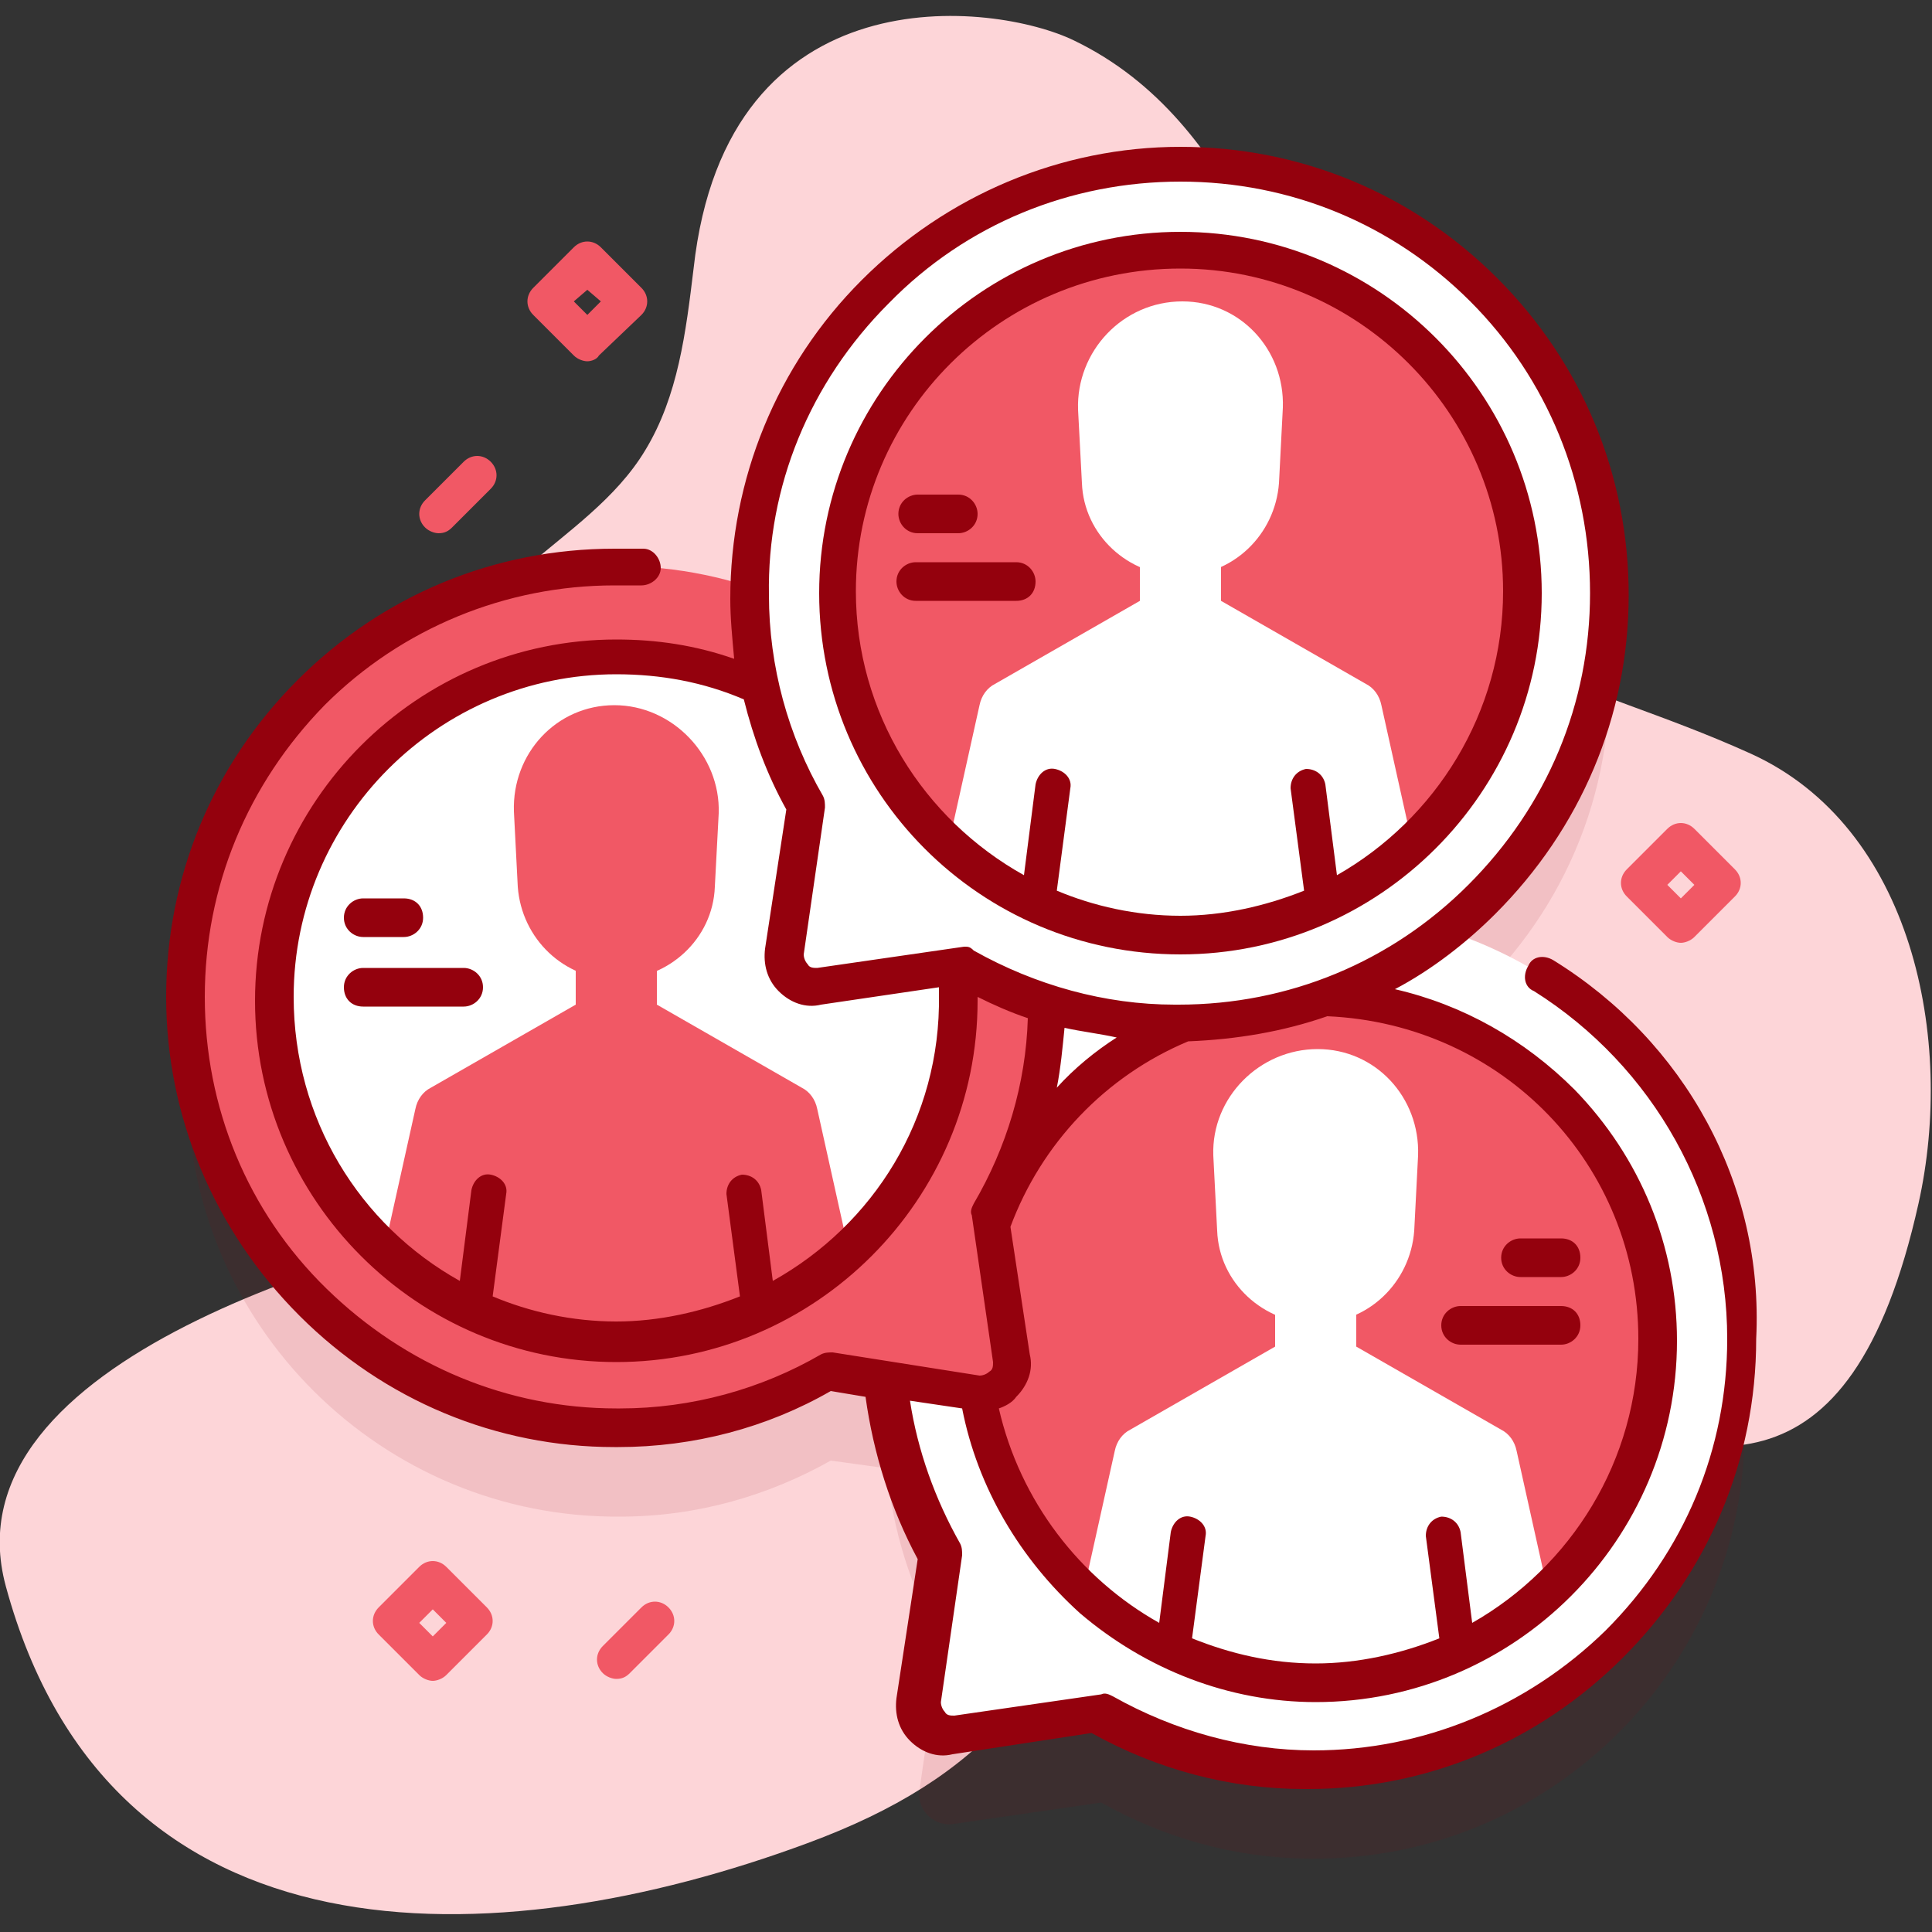 <?xml version="1.0" encoding="UTF-8"?> <!-- Generator: Adobe Illustrator 21.0.1, SVG Export Plug-In . SVG Version: 6.00 Build 0) --> <svg xmlns="http://www.w3.org/2000/svg" xmlns:xlink="http://www.w3.org/1999/xlink" id="Capa_1" x="0px" y="0px" viewBox="0 0 100 100" style="enable-background:new 0 0 100 100;" xml:space="preserve"><rect x="0" y="0" width="100" height="100" fill="#333333" stroke="none"/> <style type="text/css"> .st0{fill:#FDD5D8;} .st1{opacity:0.1;fill:#94010D;enable-background:new ;} .st2{fill:#FFFFFF;} .st3{fill:#F15865;} .st4{fill:#94010D;} </style> <g> <path class="st0" d="M55.6,2.1c8.7,4.2,11,14.7,15,22.8c5.1,10.4,10.7,9.9,20,14.1c8.4,3.8,10.6,14.8,8.7,23.3 c-7.1,31.8-31.1-10-41.3,16.1c-3.4,8.8-7,13.6-16.2,17c-16.2,6-36.1,6.6-41.5-13.3C-2.9,70.3,19.2,64.4,28,62.7 c7.6-1.5,34-6.5,30.1-16.5c-1.8-4.5-23.4-0.3-29.5-3c-6.6-2.9-6.6-9.4-1.4-13.8c2.2-1.9,4.7-3.6,6.2-6.1c1.7-2.8,2.1-6.1,2.5-9.4 C37.6-1.6,51.5,0.1,55.6,2.1L55.6,2.1z"></path> </g> <g> <g> <path class="st1" d="M74.8,52.8c5.2-4.1,8.5-10.4,8.5-17.4c0-12.3-10-22.3-22.3-22.3c-12.2,0-22.1,9.9-22.2,22 C36.7,34.4,34.3,34,32,34C19.7,34,9.7,44,9.7,56.3s10.1,22.3,22.4,22.2c4,0,7.7-1.1,10.9-2.9l2.9,0.4c0.3,3.3,1.3,6.3,2.8,9 l-1.1,7.6c-0.2,1.1,0.8,2,1.8,1.8l7.6-1.1c3.2,1.8,6.9,2.9,10.9,2.9c12.3,0.1,22.4-9.9,22.4-22.2C90.3,64.1,83.8,55.7,74.8,52.8z"></path> <g> <g> <path class="st2" d="M68,47.1c-12.3,0-22.3,10.1-22.2,22.4c0,4,1.1,7.7,2.9,10.9L47.6,88c-0.2,1.1,0.8,2,1.8,1.8l7.6-1.1 c3.2,1.8,6.9,2.9,10.9,2.9c12.3,0.1,22.4-9.9,22.4-22.2C90.3,57,80.3,47.1,68,47.1z"></path> <circle class="st3" cx="68.1" cy="69.3" r="17.7"></circle> <g> <g> <g> <g> <path class="st2" d="M80.1,82.3c-3.2,2.9-7.4,4.7-12,4.7s-8.9-1.8-12-4.7l1.6-7.2c0.1-0.5,0.4-0.9,0.8-1.1l7.5-4.3v-2.6h4.2 v2.6l7.5,4.3c0.4,0.2,0.7,0.6,0.8,1.1L80.1,82.3z"></path> </g> </g> <g> <g> <path class="st2" d="M62.8,59.8l0.2,3.9c0.1,2.7,2.4,4.8,5.1,4.8s4.9-2.1,5.1-4.8l0.2-3.9c0.1-3-2.2-5.5-5.2-5.5 S62.7,56.8,62.8,59.8z"></path> </g> </g> </g> </g> </g> <g> <path class="st3" d="M32,29.3c12.3,0,22.3,10.1,22.2,22.4c0,4-1.1,7.7-2.9,10.9l1.1,7.6c0.2,1.1-0.8,2-1.8,1.8L43,70.9 c-3.2,1.8-6.9,2.9-10.9,2.9C19.8,73.9,9.7,63.9,9.7,51.6S19.7,29.3,32,29.3L32,29.3z"></path> <circle class="st2" cx="31.9" cy="51.6" r="17.7"></circle> <g> <g> <g> <g> <path class="st3" d="M19.9,64.6c3.2,2.9,7.4,4.7,12,4.7s8.9-1.8,12-4.7l-1.6-7.2c-0.1-0.5-0.4-0.9-0.8-1.1L34,52v-2.6h-4.2 V52l-7.5,4.3c-0.4,0.2-0.7,0.6-0.8,1.1L19.9,64.6z"></path> </g> </g> <g> <g> <path class="st3" d="M37.2,42.1L37,45.9c-0.1,2.7-2.4,4.8-5.1,4.8s-4.9-2.1-5.1-4.8L26.6,42c-0.1-3,2.2-5.5,5.2-5.5 S37.3,39.1,37.2,42.1L37.2,42.1z"></path> </g> </g> </g> </g> </g> <g> <path class="st2" d="M61,8.4c-12.3,0-22.3,10.1-22.2,22.4c0,4,1.1,7.7,2.9,10.9l-1.1,7.6c-0.2,1.1,0.8,2,1.8,1.8L50,50 c3.2,1.8,6.9,2.9,10.9,2.9C73.2,53,83.3,43,83.3,30.7S73.3,8.4,61,8.4z"></path> <circle class="st3" cx="61.1" cy="30.7" r="17.7"></circle> <g> <g> <g> <g> <path class="st2" d="M73.1,43.7c-3.2,2.9-7.4,4.7-12,4.7s-8.9-1.8-12-4.7l1.6-7.2c0.1-0.5,0.4-0.9,0.8-1.1l7.5-4.3v-2.6h4.2 v2.6l7.5,4.3c0.4,0.2,0.7,0.6,0.8,1.1L73.1,43.7z"></path> </g> </g> <g> <g> <path class="st2" d="M55.8,21.2L56,25c0.1,2.7,2.4,4.8,5.1,4.8c2.7,0,4.9-2.1,5.1-4.8l0.2-3.9c0.1-3-2.2-5.5-5.2-5.5 C58.1,15.6,55.7,18.2,55.8,21.2z"></path> </g> </g> </g> </g> </g> </g> <g> <path class="st4" d="M80.4,49.7c-0.5-0.3-1.1-0.2-1.3,0.3c-0.3,0.5-0.2,1.1,0.3,1.3c6.2,3.9,10,10.7,10,18c0,5.7-2.2,11-6.3,15.1 c-4.1,4-9.5,6.2-15.1,6.2c-3.6,0-7.2-1-10.4-2.8c-0.2-0.1-0.4-0.2-0.6-0.1l-7.6,1.1c-0.2,0-0.4,0-0.5-0.2 c-0.1-0.1-0.2-0.3-0.2-0.5l1.1-7.6c0-0.2,0-0.4-0.1-0.6c-1.3-2.3-2.2-4.8-2.6-7.4l2.7,0.4c0.8,4.1,3,7.8,6.1,10.6 c3.4,2.9,7.7,4.6,12.2,4.6c10.3,0,18.7-8.4,18.7-18.7c0-4.9-1.9-9.5-5.3-13c-2.6-2.6-5.8-4.4-9.3-5.2c1.9-1,3.7-2.4,5.2-3.9 c4.4-4.4,6.9-10.2,6.9-16.5c0-6.2-2.4-12-6.8-16.4S67.3,7.6,61.1,7.6l0,0c-6.2,0-12.1,2.5-16.5,6.9S37.8,24.8,37.8,31 c0,1,0.1,2,0.2,3.1c-2-0.7-4-1-6.1-1c-10.3,0-18.7,8.4-18.7,18.7s8.4,18.7,18.7,18.7s18.7-8.4,18.7-18.7c0-0.1,0-0.1,0-0.2 c0.8,0.4,1.7,0.8,2.6,1.1c-0.1,3.4-1.1,6.7-2.8,9.6c-0.1,0.2-0.2,0.4-0.1,0.6l1.1,7.6c0,0.2,0,0.4-0.2,0.5 c-0.1,0.1-0.3,0.2-0.5,0.2L43.1,70c-0.2,0-0.4,0-0.6,0.1c-3.1,1.8-6.7,2.8-10.4,2.8c-0.1,0-0.1,0-0.2,0c-5.6,0-10.9-2.2-15-6.2 s-6.3-9.4-6.3-15.1s2.2-11,6.2-15.1c4-4,9.4-6.2,15-6.2l0,0c0.4,0,0.9,0,1.4,0s1-0.4,1-0.9s-0.4-1-0.9-1s-1,0-1.5,0l0,0 c-6.2,0-12,2.4-16.4,6.8S8.6,45.4,8.6,51.6s2.5,12.1,6.9,16.5s10.2,6.8,16.3,6.8c0.1,0,0.1,0,0.2,0c3.9,0,7.7-1,11-2.9l1.8,0.3 c0.4,2.9,1.3,5.8,2.7,8.4l-1.1,7.2c-0.1,0.8,0.1,1.6,0.7,2.2c0.6,0.6,1.4,0.9,2.2,0.7l7.2-1.1c3.4,1.9,7.2,2.9,11,2.9 c0.1,0,0.1,0,0.2,0c6.1,0,11.9-2.4,16.3-6.8s6.9-10.2,6.9-16.5C91.3,61.3,87.2,53.9,80.4,49.7L80.4,49.7z M84.8,69.3 c0,6.3-3.5,11.8-8.6,14.7l-0.6-4.7c-0.1-0.5-0.5-0.8-1-0.8c-0.5,0.1-0.8,0.5-0.8,1l0.7,5.3c-2,0.8-4.2,1.3-6.4,1.3 c-2.3,0-4.4-0.5-6.4-1.3l0.7-5.3c0.1-0.5-0.3-0.9-0.8-1s-0.9,0.3-1,0.8L60,84c-4.1-2.3-7.2-6.3-8.3-11.1c0.3-0.1,0.7-0.3,0.9-0.6 c0.6-0.6,0.9-1.4,0.7-2.2l-1-6.6c1.6-4.3,4.9-7.8,9.2-9.6c2.5-0.1,4.9-0.5,7.2-1.3C77.8,53,84.8,60.3,84.8,69.3L84.8,69.3z M46,15.7c4-4.1,9.4-6.3,15.1-6.3l0,0c5.7,0,11,2.2,15,6.2s6.2,9.4,6.2,15.1s-2.2,11-6.3,15.1c-4,4-9.3,6.2-15,6.2 c-0.1,0-0.1,0-0.2,0c-3.6,0-7.2-1-10.4-2.8C50.3,49.1,50.2,49,50,49h-0.1l-7.6,1.1c-0.2,0-0.4,0-0.5-0.2 c-0.1-0.1-0.2-0.3-0.2-0.5l1.1-7.6c0-0.2,0-0.4-0.1-0.6c-1.8-3.1-2.8-6.7-2.8-10.4C39.7,25.2,41.9,19.8,46,15.7L46,15.7z M40,66.3l-0.6-4.7c-0.1-0.5-0.5-0.8-1-0.8c-0.5,0.1-0.8,0.5-0.8,1l0.7,5.3c-2,0.8-4.2,1.3-6.4,1.3c-2.3,0-4.5-0.5-6.4-1.3 l0.7-5.3c0.1-0.5-0.3-0.9-0.8-1s-0.9,0.3-1,0.8l-0.6,4.7c-5.2-2.9-8.6-8.4-8.6-14.7c0-9.2,7.5-16.7,16.7-16.7 c2.3,0,4.5,0.4,6.6,1.3c0.5,2,1.2,3.9,2.2,5.7l-1.1,7.2c-0.1,0.8,0.1,1.6,0.7,2.2c0.6,0.6,1.4,0.9,2.2,0.7l6.1-0.9 c0,0.1,0,0.3,0,0.4C48.7,57.9,45.2,63.4,40,66.3L40,66.3z M57.8,53.7c-1.1,0.7-2.2,1.6-3.1,2.6c0.2-1,0.3-2.1,0.4-3.1 C56,53.4,56.9,53.5,57.8,53.7z"></path> <path class="st4" d="M61.1,49.4c10.3,0,18.7-8.4,18.7-18.7S71.4,12,61.1,12s-18.7,8.4-18.7,18.7S50.7,49.4,61.1,49.4z M61.1,13.9 c9.2,0,16.7,7.5,16.7,16.7c0,6.3-3.5,11.8-8.6,14.7l-0.6-4.7c-0.1-0.5-0.5-0.8-1-0.8c-0.5,0.1-0.8,0.5-0.8,1l0.7,5.3 c-2,0.8-4.2,1.3-6.4,1.3c-2.3,0-4.5-0.5-6.4-1.3l0.7-5.3c0.1-0.5-0.3-0.9-0.8-1s-0.9,0.3-1,0.8L53,45.3 c-5.2-2.9-8.7-8.4-8.7-14.7C44.3,21.4,51.8,13.9,61.1,13.9L61.1,13.9z"></path> <path class="st4" d="M75.6,69.6h5.2c0.5,0,1-0.4,1-1s-0.4-1-1-1h-5.2c-0.5,0-1,0.4-1,1S75.1,69.6,75.6,69.6z"></path> <path class="st4" d="M78.7,66.1h2.1c0.5,0,1-0.4,1-1s-0.4-1-1-1h-2.1c-0.5,0-1,0.4-1,1S78.2,66.1,78.7,66.1z"></path> <path class="st4" d="M53.6,30.1c0-0.5-0.4-1-1-1h-5.2c-0.5,0-1,0.4-1,1c0,0.5,0.4,1,1,1h5.2C53.2,31.1,53.6,30.7,53.6,30.1z"></path> <path class="st4" d="M47.5,27.6h2.1c0.5,0,1-0.4,1-1c0-0.5-0.4-1-1-1h-2.1c-0.5,0-1,0.4-1,1C46.5,27.1,46.9,27.6,47.5,27.6 L47.5,27.6z"></path> <path class="st4" d="M24,50.1h-5.2c-0.5,0-1,0.4-1,1s0.4,1,1,1H24c0.5,0,1-0.4,1-1S24.5,50.1,24,50.1z"></path> <path class="st4" d="M18.8,48.5h2.1c0.5,0,1-0.4,1-1s-0.4-1-1-1h-2.1c-0.5,0-1,0.4-1,1S18.3,48.5,18.8,48.5z"></path> </g> </g> <g> <path class="st3" d="M30.4,18.7c-0.2,0-0.5-0.1-0.7-0.3l-2.1-2.1c-0.4-0.4-0.4-1,0-1.4l2.1-2.1c0.4-0.4,1-0.4,1.4,0l2.1,2.1 c0.4,0.4,0.4,1,0,1.4L31,18.4C30.9,18.6,30.6,18.7,30.4,18.7z M29.7,15.6l0.7,0.7l0.7-0.7L30.4,15L29.7,15.6z"></path> </g> <g> <path class="st3" d="M87,48.8c-0.2,0-0.5-0.1-0.7-0.3l-2.1-2.1c-0.4-0.4-0.4-1,0-1.4l2.1-2.1c0.4-0.4,1-0.4,1.4,0l2.1,2.1 c0.4,0.4,0.4,1,0,1.4l-2.1,2.1C87.5,48.7,87.2,48.8,87,48.8z M86.3,45.8l0.7,0.7l0.7-0.7L87,45.1L86.3,45.8z"></path> </g> <g> <path class="st3" d="M22.4,87c-0.2,0-0.5-0.1-0.7-0.3l-2.1-2.1c-0.4-0.4-0.4-1,0-1.4l2.1-2.1c0.4-0.4,1-0.4,1.4,0l2.1,2.1 c0.4,0.4,0.4,1,0,1.4l-2.1,2.1C22.9,86.9,22.6,87,22.4,87z M21.7,84l0.7,0.7l0.7-0.7l-0.7-0.7L21.7,84z"></path> </g> <g> <path class="st3" d="M22.7,27.6c-0.2,0-0.5-0.1-0.7-0.3c-0.4-0.4-0.4-1,0-1.4l2-2c0.4-0.4,1-0.4,1.4,0s0.4,1,0,1.4l-2,2 C23.2,27.5,23,27.6,22.7,27.6z"></path> </g> <g> <path class="st3" d="M31.9,86.9c-0.2,0-0.5-0.1-0.7-0.3c-0.4-0.4-0.4-1,0-1.4l2-2c0.4-0.4,1-0.4,1.4,0s0.4,1,0,1.4l-2,2 C32.4,86.8,32.2,86.9,31.9,86.9z"></path> </g> </g> </svg> 